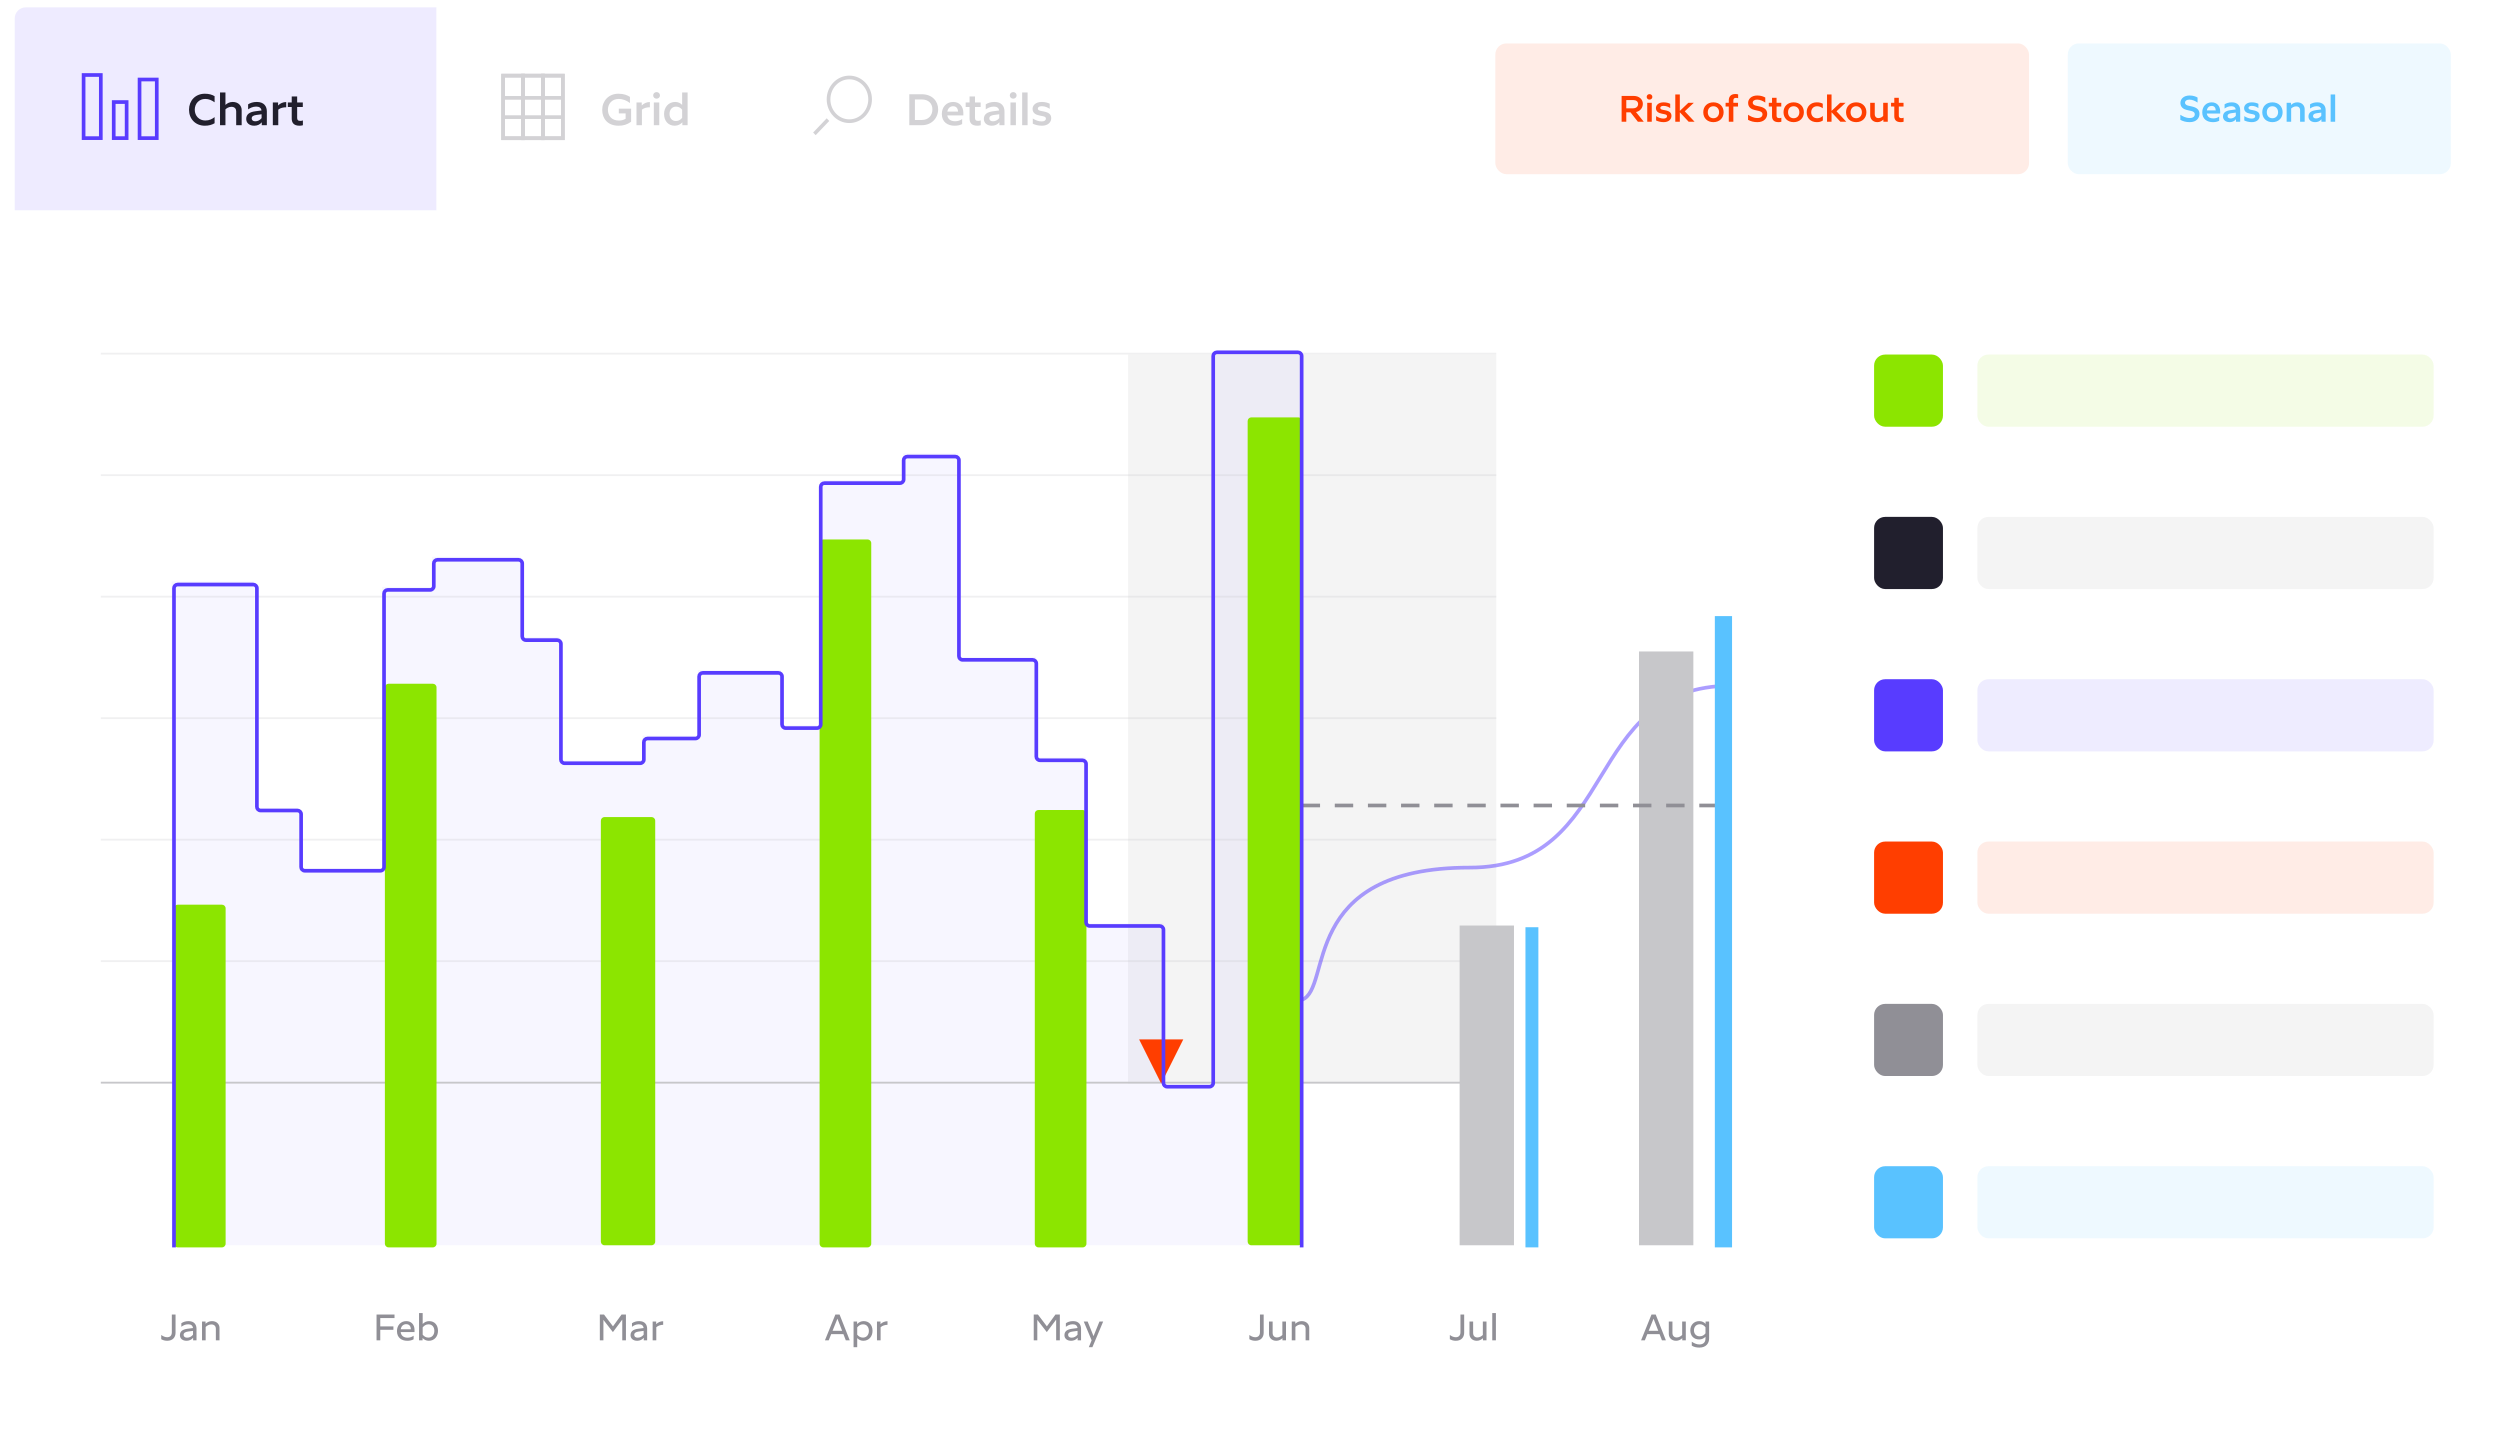 <svg xmlns="http://www.w3.org/2000/svg" width="679" height="395" viewBox="0 0 679 395" fill="none"><rect x="6.338" y="5.674" width="668.662" height="383.326" rx="3" fill="white"></rect><g filter="url(#filter0_d_1278_14612)"><path d="M7 389C5.343 389 4 387.657 4 386L4 45.415C4 43.758 5.343 42.415 7 42.415L493.807 42.415L493.807 389L7 389Z" fill="white"></path></g><g filter="url(#filter1_d_1278_14612)"><path d="M4 5C4 3.343 5.343 2 7 2H672C673.657 2 675 3.343 675 5V57.111H4V5Z" fill="white"></path></g><path d="M46.67 361.855V357.035H47.68V361.965C47.68 363.135 46.98 364.155 45.42 364.155C44.79 364.155 44.23 363.995 43.79 363.725V362.575C44.21 362.885 44.77 363.195 45.4 363.195C46.27 363.195 46.67 362.635 46.67 361.855ZM49.253 360.355V359.385C49.733 359.055 50.373 358.815 51.213 358.815C52.763 358.815 53.373 359.795 53.373 360.895V364.035H52.453V363.335C51.993 363.905 51.353 364.155 50.673 364.155C49.513 364.155 48.863 363.495 48.863 362.645C48.863 361.605 49.553 361.075 50.893 360.895L52.413 360.695C52.333 360.025 51.883 359.675 51.113 359.675C50.303 359.675 49.733 360.015 49.253 360.355ZM49.863 362.555C49.863 363.025 50.233 363.315 50.803 363.315C51.443 363.315 51.983 363.035 52.423 362.505V361.465L51.043 361.655C50.303 361.755 49.863 362.025 49.863 362.555ZM54.867 358.935H55.827V359.535C56.247 359.145 56.807 358.815 57.567 358.815C58.937 358.815 59.617 359.745 59.617 360.625V364.035H58.627V360.835C58.627 360.325 58.297 359.715 57.397 359.715C56.717 359.715 56.157 360.095 55.857 360.395V364.035H54.867V358.935Z" fill="#908F96"></path><path d="M102.269 357.035H107.149V357.985H103.279V360.245H106.849V361.165H103.279V364.035H102.269V357.035ZM110.605 364.155C109.085 364.155 107.815 363.325 107.815 361.525C107.815 359.945 108.865 358.815 110.345 358.815C111.715 358.815 112.585 359.775 112.585 361.215V361.795H108.825C108.955 362.905 109.775 363.315 110.705 363.315C111.355 363.315 111.895 363.105 112.335 362.775V363.755C111.795 364.045 111.315 364.155 110.605 364.155ZM110.325 359.645C109.635 359.645 108.995 360.075 108.845 361.025H111.605C111.555 360.175 111.135 359.645 110.325 359.645ZM114.769 364.035H113.809V356.635H114.799V359.585C115.239 359.125 115.859 358.815 116.549 358.815C118.019 358.815 118.959 359.865 118.959 361.455C118.959 362.975 117.999 364.155 116.459 364.155C115.779 364.155 115.209 363.875 114.769 363.405V364.035ZM116.339 363.295C117.359 363.295 117.969 362.515 117.969 361.465C117.969 360.425 117.379 359.685 116.369 359.685C115.659 359.685 115.159 360.085 114.799 360.525V362.495C115.159 362.935 115.649 363.295 116.339 363.295Z" fill="#908F96"></path><path d="M162.915 357.035H164.055L166.485 360.235L168.805 357.035H170.005V364.035H169.005V358.405L166.475 361.785H166.455L163.885 358.485V364.035H162.915V357.035ZM171.644 360.355V359.385C172.124 359.055 172.764 358.815 173.604 358.815C175.154 358.815 175.764 359.795 175.764 360.895V364.035H174.844V363.335C174.384 363.905 173.744 364.155 173.064 364.155C171.904 364.155 171.254 363.495 171.254 362.645C171.254 361.605 171.944 361.075 173.284 360.895L174.804 360.695C174.724 360.025 174.274 359.675 173.504 359.675C172.694 359.675 172.124 360.015 171.644 360.355ZM172.254 362.555C172.254 363.025 172.624 363.315 173.194 363.315C173.834 363.315 174.374 363.035 174.814 362.505V361.465L173.434 361.655C172.694 361.755 172.254 362.025 172.254 362.555ZM180.118 358.845V359.815C179.448 359.835 178.748 360.025 178.248 360.475V364.035H177.258V358.935H178.218V359.635C178.718 359.115 179.418 358.845 180.118 358.845Z" fill="#908F96"></path><path d="M229.721 364.035L229.071 362.355H225.751L225.081 364.035H224.051L226.881 357.035H228.031L230.791 364.035H229.721ZM226.121 361.445H228.721L227.441 358.155L226.121 361.445ZM232.788 358.935V359.615C233.238 359.135 233.858 358.815 234.568 358.815C236.038 358.815 236.978 359.865 236.978 361.455C236.978 362.975 236.018 364.155 234.478 364.155C233.818 364.155 233.258 363.885 232.818 363.435V365.895H231.828V358.935H232.788ZM234.358 363.295C235.378 363.295 235.988 362.515 235.988 361.465C235.988 360.425 235.398 359.685 234.388 359.685C233.678 359.685 233.178 360.085 232.818 360.525V362.495C233.178 362.935 233.668 363.295 234.358 363.295ZM241.046 358.845V359.815C240.376 359.835 239.676 360.025 239.176 360.475V364.035H238.186V358.935H239.146V359.635C239.646 359.115 240.346 358.845 241.046 358.845Z" fill="#908F96"></path><path d="M280.762 357.035H281.902L284.332 360.235L286.652 357.035H287.852V364.035H286.852V358.405L284.322 361.785H284.302L281.732 358.485V364.035H280.762V357.035ZM289.491 360.355V359.385C289.971 359.055 290.611 358.815 291.451 358.815C293.001 358.815 293.611 359.795 293.611 360.895V364.035H292.691V363.335C292.231 363.905 291.591 364.155 290.911 364.155C289.751 364.155 289.101 363.495 289.101 362.645C289.101 361.605 289.791 361.075 291.131 360.895L292.651 360.695C292.571 360.025 292.121 359.675 291.351 359.675C290.541 359.675 289.971 360.015 289.491 360.355ZM290.101 362.555C290.101 363.025 290.471 363.315 291.041 363.315C291.681 363.315 292.221 363.035 292.661 362.505V361.465L291.281 361.655C290.541 361.755 290.101 362.025 290.101 362.555ZM299.618 358.935L296.698 365.895H295.718L296.488 364.035L294.348 358.935H295.408L296.998 362.895L298.608 358.935H299.618Z" fill="#908F96"></path><path d="M342.205 361.855V357.035H343.215V361.965C343.215 363.135 342.515 364.155 340.955 364.155C340.325 364.155 339.765 363.995 339.325 363.725V362.575C339.745 362.885 340.305 363.195 340.935 363.195C341.805 363.195 342.205 362.635 342.205 361.855ZM349.278 364.035H348.318V363.445C347.908 363.825 347.368 364.155 346.638 364.155C345.318 364.155 344.658 363.215 344.658 362.305V358.935H345.648V362.085C345.648 362.625 345.968 363.255 346.808 363.255C347.458 363.255 347.988 362.875 348.288 362.575V358.935H349.278V364.035ZM350.841 358.935H351.801V359.535C352.221 359.145 352.781 358.815 353.541 358.815C354.911 358.815 355.591 359.745 355.591 360.625V364.035H354.601V360.835C354.601 360.325 354.271 359.715 353.371 359.715C352.691 359.715 352.131 360.095 351.831 360.395V364.035H350.841V358.935Z" fill="#908F96"></path><path d="M396.66 361.855V357.035H397.67V361.965C397.67 363.135 396.97 364.155 395.41 364.155C394.78 364.155 394.22 363.995 393.78 363.725V362.575C394.2 362.885 394.76 363.195 395.39 363.195C396.26 363.195 396.66 362.635 396.66 361.855ZM403.733 364.035H402.773V363.445C402.363 363.825 401.823 364.155 401.093 364.155C399.773 364.155 399.113 363.215 399.113 362.305V358.935H400.103V362.085C400.103 362.625 400.423 363.255 401.263 363.255C401.913 363.255 402.443 362.875 402.743 362.575V358.935H403.733V364.035ZM405.296 356.635H406.286V364.035H405.296V356.635Z" fill="#908F96"></path><path d="M451.384 364.035L450.734 362.355H447.414L446.744 364.035H445.714L448.544 357.035H449.694L452.454 364.035H451.384ZM447.784 361.445H450.384L449.104 358.155L447.784 361.445ZM457.865 364.035H456.905V363.445C456.495 363.825 455.955 364.155 455.225 364.155C453.905 364.155 453.245 363.215 453.245 362.305V358.935H454.235V362.085C454.235 362.625 454.555 363.255 455.395 363.255C456.045 363.255 456.575 362.875 456.875 362.575V358.935H457.865V364.035ZM464.198 363.515C464.198 364.805 463.418 366.005 461.548 366.005C460.708 366.005 459.998 365.825 459.488 365.465V364.405C460.068 364.805 460.768 365.155 461.548 365.155C462.638 365.155 463.208 364.545 463.208 363.545V363.065C462.738 363.545 462.188 363.795 461.488 363.795C460.028 363.795 459.088 362.795 459.088 361.315C459.088 359.915 460.038 358.815 461.518 358.815C462.268 358.815 462.828 359.115 463.238 359.575V358.935H464.198V363.515ZM461.698 359.665C460.678 359.665 460.078 360.375 460.078 361.305C460.078 362.265 460.668 362.945 461.658 362.945C462.358 362.945 462.878 362.595 463.208 362.135V360.485C462.868 360.055 462.398 359.665 461.698 359.665Z" fill="#908F96"></path><rect x="306.38" y="96.3" width="100" height="198" fill="#F4F4F4"></rect><path d="M353.625 338.215V95.688H329.544V294.511H315.997V250.809H294.924V205.741H281.377V178.427H260.306V123.142H245.253V130.365H222.675V196.988H212.139V181.965H189.562V199.817H174.51V206.547H151.933V173.063H141.397V151.212H117.313V159.406H103.767V235.786H81.189V219.398H69.148V157.942H46.571V338.215" fill="#583CFF" fill-opacity="0.05"></path><line x1="27.38" y1="96.05" x2="406.38" y2="96.05" stroke="#C7C7CA" stroke-opacity="0.25" stroke-width="0.5"></line><line x1="27.38" y1="162.051" x2="406.38" y2="162.051" stroke="#C7C7CA" stroke-opacity="0.25" stroke-width="0.5"></line><line x1="27.38" y1="129.051" x2="406.38" y2="129.051" stroke="#C7C7CA" stroke-opacity="0.25" stroke-width="0.5"></line><line x1="27.38" y1="195.051" x2="406.38" y2="195.051" stroke="#C7C7CA" stroke-opacity="0.25" stroke-width="0.5"></line><line x1="27.38" y1="228.051" x2="406.38" y2="228.051" stroke="#C7C7CA" stroke-opacity="0.25" stroke-width="0.5"></line><line x1="27.38" y1="261.051" x2="406.38" y2="261.051" stroke="#C7C7CA" stroke-opacity="0.25" stroke-width="0.5"></line><line x1="27.38" y1="294.051" x2="406.38" y2="294.051" stroke="#C7C7CA" stroke-width="0.5"></line><path d="M61.28 246.712C61.28 246.16 60.833 245.712 60.28 245.712H48.253C47.7 245.712 47.253 246.16 47.253 246.712V337.788C47.253 338.34 47.7 338.788 48.253 338.788H60.28C60.833 338.788 61.28 338.34 61.28 337.788V246.712Z" fill="#8CE500"></path><path d="M118.561 186.702C118.561 186.15 118.113 185.702 117.561 185.702H105.533C104.981 185.702 104.533 186.15 104.533 186.702V337.788C104.533 338.34 104.981 338.788 105.533 338.788H117.561C118.113 338.788 118.561 338.34 118.561 337.788V186.702Z" fill="#8CE500"></path><path d="M177.955 222.91C177.955 222.358 177.507 221.91 176.955 221.91H164.192C163.64 221.91 163.192 222.358 163.192 222.91V337.215C163.192 337.768 163.64 338.215 164.192 338.215H176.955C177.507 338.215 177.955 337.768 177.955 337.215V222.91Z" fill="#8CE500"></path><path d="M236.629 147.512C236.629 146.96 236.181 146.512 235.629 146.512H223.601C223.049 146.512 222.601 146.96 222.601 147.512V337.788C222.601 338.34 223.049 338.788 223.601 338.788H235.629C236.181 338.788 236.629 338.34 236.629 337.788V147.512Z" fill="#8CE500"></path><path d="M295.078 220.994C295.078 220.441 294.631 219.994 294.078 219.994H282.05C281.498 219.994 281.05 220.441 281.05 220.994V337.788C281.05 338.34 281.498 338.788 282.05 338.788H294.078C294.631 338.788 295.078 338.34 295.078 337.788V220.994Z" fill="#8CE500"></path><path d="M353.625 114.359C353.625 113.806 353.178 113.359 352.625 113.359H339.863C339.311 113.359 338.863 113.806 338.863 114.359V337.215C338.863 337.768 339.311 338.215 339.863 338.215H352.625C353.178 338.215 353.625 337.768 353.625 337.215V114.359Z" fill="#8CE500"></path><path d="M353.625 271.534C361.968 268.469 352.487 235.639 399.136 235.639C440.096 235.639 429.429 186.243 470.247 186.243" stroke="#583CFF" stroke-opacity="0.5"></path><path d="M321.38 282.301L309.38 282.301L315.38 294.301L321.38 282.301Z" fill="#FF3E00"></path><path d="M411.198 251.374H396.436V338.215H411.198V251.374Z" fill="#C7C7CA"></path><path d="M459.913 176.939H445.151V338.215H459.913V176.939Z" fill="#C7C7CA"></path><path d="M4 5C4 3.343 5.343 2 7 2H118.561V57.111H4V5Z" fill="#EEEBFF"></path><path d="M22.704 37.516V20.37H27.38V37.516H22.704Z" stroke="#583CFF"></path><path d="M30.887 37.516V27.718H34.394V37.516H30.887Z" stroke="#583CFF"></path><path d="M37.901 37.516V21.595H42.577V37.516H37.901Z" stroke="#583CFF"></path><path d="M58.284 26.128V27.784C57.528 27.244 56.76 26.872 55.74 26.872C54.072 26.872 52.896 28.132 52.896 29.8C52.896 31.48 54.084 32.728 55.764 32.728C56.88 32.728 57.636 32.32 58.284 31.804V33.472C57.528 33.916 56.7 34.144 55.632 34.144C53.064 34.144 51.336 32.272 51.336 29.8C51.336 27.34 53.064 25.456 55.632 25.456C56.76 25.456 57.6 25.708 58.284 26.128ZM61.232 34H59.756V25.12H61.232V28.492C61.712 28.036 62.372 27.688 63.212 27.688C64.832 27.688 65.636 28.816 65.636 29.872V34H64.148V30.196C64.148 29.668 63.836 29.008 62.852 29.008C62.108 29.008 61.532 29.416 61.232 29.704V34ZM67.388 29.704V28.336C67.952 27.976 68.72 27.688 69.752 27.688C71.756 27.688 72.476 28.936 72.476 30.256V34H71.096V33.208C70.556 33.88 69.824 34.144 69.032 34.144C67.64 34.144 66.872 33.316 66.872 32.32C66.872 31.048 67.736 30.436 69.368 30.22L71.024 30.004C70.916 29.296 70.412 28.948 69.596 28.948C68.636 28.948 67.952 29.332 67.388 29.704ZM68.36 32.164C68.36 32.644 68.732 32.944 69.32 32.944C70.004 32.944 70.58 32.656 71.048 32.092V31.036L69.584 31.228C68.804 31.336 68.36 31.612 68.36 32.164ZM77.736 27.712V29.14C77.016 29.128 76.164 29.296 75.576 29.776V34H74.1V27.832H75.528V28.66C76.08 28.06 76.896 27.712 77.736 27.712ZM78.175 29.056V27.832H79.231V26.2H80.707V27.832H82.243V29.056H80.707V32.008C80.707 32.548 80.899 32.836 81.619 32.836C81.787 32.836 81.991 32.812 82.267 32.704V34.012C81.943 34.12 81.619 34.144 81.343 34.144C79.771 34.144 79.231 33.316 79.231 32.188V29.056H78.175Z" fill="#211F2D"></path><path d="M168.071 29.512H171.407V33.064C170.303 33.868 169.283 34.144 167.975 34.144C165.095 34.144 163.559 32.272 163.559 29.836C163.559 27.424 165.287 25.456 167.951 25.456C169.475 25.456 170.423 25.876 171.095 26.32V27.988C170.219 27.316 169.235 26.872 168.023 26.872C166.235 26.872 165.107 28.18 165.107 29.8C165.107 31.432 166.103 32.74 168.095 32.74C168.743 32.74 169.211 32.644 169.919 32.26V30.796H168.071V29.512ZM176.506 27.712V29.14C175.786 29.128 174.934 29.296 174.346 29.776V34H172.87V27.832H174.298V28.66C174.85 28.06 175.666 27.712 176.506 27.712ZM178.325 26.8C177.785 26.8 177.401 26.404 177.401 25.912C177.401 25.408 177.785 25.012 178.325 25.012C178.865 25.012 179.249 25.408 179.249 25.912C179.249 26.404 178.865 26.8 178.325 26.8ZM177.581 27.832H179.057V34H177.581V27.832ZM185.328 34V33.22C184.848 33.724 184.14 34.144 183.264 34.144C181.524 34.144 180.36 32.896 180.36 30.952C180.36 29.128 181.572 27.688 183.372 27.688C184.164 27.688 184.788 27.988 185.268 28.492V25.12H186.756V34H185.328ZM183.624 28.96C182.52 28.96 181.848 29.8 181.848 30.94C181.848 32.08 182.508 32.872 183.6 32.872C184.368 32.872 184.908 32.44 185.268 32.008V29.788C184.908 29.344 184.38 28.96 183.624 28.96Z" fill="#211F2D"></path><path d="M246.965 34V25.6H250.397C253.133 25.6 254.801 27.436 254.801 29.692C254.801 32.032 253.073 34 250.397 34H246.965ZM250.385 27.016H248.489V32.584H250.385C252.173 32.584 253.241 31.36 253.241 29.692C253.241 28.12 252.173 27.016 250.385 27.016ZM259.256 34.144C257.432 34.144 255.8 33.196 255.8 30.964C255.8 29.056 257.06 27.688 258.884 27.688C260.588 27.688 261.644 28.888 261.644 30.676V31.348H257.288C257.48 32.56 258.44 32.932 259.424 32.932C260.192 32.932 260.828 32.692 261.32 32.332V33.7C260.648 34.024 260.108 34.144 259.256 34.144ZM258.86 28.852C258.164 28.852 257.48 29.272 257.3 30.316H260.204C260.156 29.368 259.688 28.852 258.86 28.852ZM262.275 29.056V27.832H263.331V26.2H264.807V27.832H266.343V29.056H264.807V32.008C264.807 32.548 264.999 32.836 265.719 32.836C265.887 32.836 266.091 32.812 266.367 32.704V34.012C266.043 34.12 265.719 34.144 265.443 34.144C263.871 34.144 263.331 33.316 263.331 32.188V29.056H262.275ZM267.73 29.704V28.336C268.294 27.976 269.062 27.688 270.094 27.688C272.098 27.688 272.818 28.936 272.818 30.256V34H271.438V33.208C270.898 33.88 270.166 34.144 269.374 34.144C267.982 34.144 267.214 33.316 267.214 32.32C267.214 31.048 268.078 30.436 269.71 30.22L271.366 30.004C271.258 29.296 270.754 28.948 269.938 28.948C268.978 28.948 268.294 29.332 267.73 29.704ZM268.702 32.164C268.702 32.644 269.074 32.944 269.662 32.944C270.346 32.944 270.922 32.656 271.39 32.092V31.036L269.926 31.228C269.146 31.336 268.702 31.612 268.702 32.164ZM275.186 26.8C274.646 26.8 274.262 26.404 274.262 25.912C274.262 25.408 274.646 25.012 275.186 25.012C275.726 25.012 276.11 25.408 276.11 25.912C276.11 26.404 275.726 26.8 275.186 26.8ZM274.442 27.832H275.918V34H274.442V27.832ZM277.618 25.12H279.094V34H277.618V25.12ZM285.51 32.116C285.51 33.184 284.646 34.144 282.99 34.144C281.982 34.144 281.13 33.904 280.506 33.592V32.188C281.262 32.656 282.03 32.98 282.918 32.98C283.698 32.98 284.07 32.668 284.07 32.212C284.07 31.816 283.758 31.66 283.218 31.552L282.33 31.372C281.31 31.168 280.446 30.712 280.446 29.56C280.446 28.732 281.13 27.688 282.966 27.688C283.854 27.688 284.562 27.904 285.102 28.168V29.56C284.526 29.188 283.854 28.84 282.93 28.84C282.138 28.84 281.874 29.188 281.874 29.488C281.874 29.86 282.174 30.016 282.594 30.1L283.542 30.292C284.982 30.58 285.51 31.144 285.51 32.116Z" fill="#211F2D"></path><path d="M136.649 37.54V20.543H142.057V37.54H136.649Z" stroke="#211F2D"></path><path d="M142.058 37.54V20.543H147.466V37.54H142.058Z" stroke="#211F2D"></path><path d="M147.465 37.54V20.543H152.873V37.54H147.465Z" stroke="#211F2D"></path><path d="M136.649 37.54V20.543H142.057V37.54H136.649Z" stroke="#211F2D"></path><path d="M142.058 37.54V20.543H147.466V37.54H142.058Z" stroke="#211F2D"></path><path d="M147.465 37.54V20.543H152.873V37.54H147.465Z" stroke="#211F2D"></path><line x1="136.649" y1="26.58" x2="152.873" y2="26.58" stroke="#211F2D"></line><line x1="136.649" y1="31.81" x2="152.873" y2="31.81" stroke="#211F2D"></line><path d="M236.322 26.981C236.322 30.283 233.772 32.919 230.676 32.919C227.58 32.919 225.031 30.283 225.031 26.981C225.031 23.679 227.58 21.043 230.676 21.043C233.772 21.043 236.322 23.679 236.322 26.981Z" stroke="#211F2D"></path><line y1="-0.5" x2="5.34" y2="-0.5" transform="matrix(-0.69 0.723 -0.69 -0.723 224.531 32.132)" stroke="#211F2D"></line><rect x="118.561" y="2" width="223.277" height="55.111" fill="white" fill-opacity="0.8"></rect><rect x="406.132" y="11.797" width="144.955" height="35.516" rx="3" fill="#FF3E00" fill-opacity="0.1"></rect><path d="M440.43 26.055H443.74C445.23 26.055 446.2 27.025 446.2 28.185C446.2 29.285 445.49 30.185 444.34 30.435L446.44 33.055H444.84L442.84 30.505H441.7V33.055H440.43V26.055ZM443.57 27.175H441.7V29.415H443.55C444.37 29.415 444.91 28.955 444.91 28.235C444.91 27.585 444.38 27.175 443.57 27.175ZM448.01 27.055C447.56 27.055 447.24 26.725 447.24 26.315C447.24 25.895 447.56 25.565 448.01 25.565C448.46 25.565 448.78 25.895 448.78 26.315C448.78 26.725 448.46 27.055 448.01 27.055ZM447.39 27.915H448.62V33.055H447.39V27.915ZM453.967 31.485C453.967 32.375 453.247 33.175 451.867 33.175C451.027 33.175 450.317 32.975 449.797 32.715V31.545C450.427 31.935 451.067 32.205 451.807 32.205C452.457 32.205 452.767 31.945 452.767 31.565C452.767 31.235 452.507 31.105 452.057 31.015L451.317 30.865C450.467 30.695 449.747 30.315 449.747 29.355C449.747 28.665 450.317 27.795 451.847 27.795C452.587 27.795 453.177 27.975 453.627 28.195V29.355C453.147 29.045 452.587 28.755 451.817 28.755C451.157 28.755 450.937 29.045 450.937 29.295C450.937 29.605 451.187 29.735 451.537 29.805L452.327 29.965C453.527 30.205 453.967 30.675 453.967 31.485ZM460.237 33.055H458.627L456.237 30.485V33.055H455.007V25.655H456.237V30.125L458.567 27.915H460.047L457.587 30.225L460.237 33.055ZM465.357 27.795C466.997 27.795 468.137 28.895 468.137 30.475C468.137 32.075 466.997 33.175 465.357 33.175C463.707 33.175 462.607 32.075 462.607 30.475C462.607 28.895 463.707 27.795 465.357 27.795ZM465.357 28.855C464.417 28.855 463.837 29.535 463.837 30.475C463.837 31.435 464.417 32.115 465.357 32.115C466.287 32.115 466.907 31.435 466.907 30.475C466.907 29.535 466.287 28.855 465.357 28.855ZM469.539 33.055V28.935H468.669V27.915H469.539V27.225C469.539 26.375 470.009 25.535 471.299 25.535C471.589 25.535 471.839 25.565 472.079 25.635V26.665C471.869 26.605 471.679 26.575 471.529 26.575C470.939 26.575 470.779 26.875 470.779 27.325V27.915H472.049V28.935H470.779V33.055H469.539ZM479.969 30.935C479.969 32.035 479.179 33.175 477.319 33.175C476.259 33.175 475.549 32.945 474.769 32.555V31.165C475.359 31.555 476.209 32.055 477.329 32.055C478.409 32.055 478.699 31.475 478.699 31.035C478.699 30.535 478.329 30.275 477.679 30.125L476.529 29.865C475.769 29.695 474.789 29.215 474.789 27.935C474.789 26.955 475.609 25.935 477.289 25.935C478.279 25.935 479.029 26.245 479.449 26.495V27.855C478.839 27.445 478.089 27.055 477.229 27.055C476.429 27.055 476.039 27.435 476.039 27.865C476.039 28.375 476.499 28.595 476.879 28.685L477.979 28.935C479.199 29.215 479.969 29.775 479.969 30.935ZM480.405 28.935V27.915H481.285V26.555H482.515V27.915H483.795V28.935H482.515V31.395C482.515 31.845 482.675 32.085 483.275 32.085C483.415 32.085 483.585 32.065 483.815 31.975V33.065C483.545 33.155 483.275 33.175 483.045 33.175C481.735 33.175 481.285 32.485 481.285 31.545V28.935H480.405ZM487.154 27.795C488.794 27.795 489.934 28.895 489.934 30.475C489.934 32.075 488.794 33.175 487.154 33.175C485.504 33.175 484.404 32.075 484.404 30.475C484.404 28.895 485.504 27.795 487.154 27.795ZM487.154 28.855C486.214 28.855 485.634 29.535 485.634 30.475C485.634 31.435 486.214 32.115 487.154 32.115C488.084 32.115 488.704 31.435 488.704 30.475C488.704 29.535 488.084 28.855 487.154 28.855ZM495.083 31.495V32.725C494.633 33.045 494.153 33.175 493.443 33.175C491.783 33.175 490.693 32.085 490.693 30.485C490.693 28.895 491.793 27.795 493.443 27.795C494.133 27.795 494.613 27.925 495.063 28.165V29.405C494.643 29.085 494.093 28.855 493.543 28.855C492.543 28.855 491.923 29.535 491.923 30.485C491.923 31.435 492.543 32.115 493.543 32.115C494.103 32.115 494.683 31.875 495.083 31.495ZM501.448 33.055H499.838L497.448 30.485V33.055H496.218V25.655H497.448V30.125L499.778 27.915H501.258L498.798 30.225L501.448 33.055ZM504.136 27.795C505.776 27.795 506.916 28.895 506.916 30.475C506.916 32.075 505.776 33.175 504.136 33.175C502.486 33.175 501.386 32.075 501.386 30.475C501.386 28.895 502.486 27.795 504.136 27.795ZM504.136 28.855C503.196 28.855 502.616 29.535 502.616 30.475C502.616 31.435 503.196 32.115 504.136 32.115C505.066 32.115 505.686 31.435 505.686 30.475C505.686 29.535 505.066 28.855 504.136 28.855ZM512.715 33.055H511.525V32.475C511.135 32.855 510.595 33.175 509.895 33.175C508.595 33.175 507.945 32.225 507.945 31.325V27.915H509.185V31.045C509.185 31.515 509.435 32.075 510.195 32.075C510.785 32.075 511.235 31.735 511.475 31.495V27.915H512.715V33.055ZM513.608 28.935V27.915H514.488V26.555H515.718V27.915H516.998V28.935H515.718V31.395C515.718 31.845 515.878 32.085 516.478 32.085C516.618 32.085 516.788 32.065 517.018 31.975V33.065C516.748 33.155 516.478 33.175 516.248 33.175C514.938 33.175 514.488 32.485 514.488 31.545V28.935H513.608Z" fill="#FF3E00"></path><rect x="561.608" y="11.797" width="104.04" height="35.516" rx="3" fill="#59C2FF" fill-opacity="0.1"></rect><path d="M597.378 30.935C597.378 32.035 596.588 33.175 594.728 33.175C593.668 33.175 592.958 32.945 592.178 32.555V31.165C592.768 31.555 593.618 32.055 594.738 32.055C595.818 32.055 596.108 31.475 596.108 31.035C596.108 30.535 595.738 30.275 595.088 30.125L593.938 29.865C593.178 29.695 592.198 29.215 592.198 27.935C592.198 26.955 593.018 25.935 594.698 25.935C595.688 25.935 596.438 26.245 596.858 26.495V27.855C596.248 27.445 595.498 27.055 594.638 27.055C593.838 27.055 593.448 27.435 593.448 27.865C593.448 28.375 593.908 28.595 594.288 28.685L595.388 28.935C596.608 29.215 597.378 29.775 597.378 30.935ZM601.011 33.175C599.491 33.175 598.131 32.385 598.131 30.525C598.131 28.935 599.181 27.795 600.701 27.795C602.121 27.795 603.001 28.795 603.001 30.285V30.845H599.371C599.531 31.855 600.331 32.165 601.151 32.165C601.791 32.165 602.321 31.965 602.731 31.665V32.805C602.171 33.075 601.721 33.175 601.011 33.175ZM600.681 28.765C600.101 28.765 599.531 29.115 599.381 29.985H601.801C601.761 29.195 601.371 28.765 600.681 28.765ZM604.196 29.475V28.335C604.666 28.035 605.306 27.795 606.166 27.795C607.836 27.795 608.436 28.835 608.436 29.935V33.055H607.286V32.395C606.836 32.955 606.226 33.175 605.566 33.175C604.406 33.175 603.766 32.485 603.766 31.655C603.766 30.595 604.486 30.085 605.846 29.905L607.226 29.725C607.136 29.135 606.716 28.845 606.036 28.845C605.236 28.845 604.666 29.165 604.196 29.475ZM605.006 31.525C605.006 31.925 605.316 32.175 605.806 32.175C606.376 32.175 606.856 31.935 607.246 31.465V30.585L606.026 30.745C605.376 30.835 605.006 31.065 605.006 31.525ZM613.719 31.485C613.719 32.375 612.999 33.175 611.619 33.175C610.779 33.175 610.069 32.975 609.549 32.715V31.545C610.179 31.935 610.819 32.205 611.559 32.205C612.209 32.205 612.519 31.945 612.519 31.565C612.519 31.235 612.259 31.105 611.809 31.015L611.069 30.865C610.219 30.695 609.499 30.315 609.499 29.355C609.499 28.665 610.069 27.795 611.599 27.795C612.339 27.795 612.929 27.975 613.379 28.195V29.355C612.899 29.045 612.339 28.755 611.569 28.755C610.909 28.755 610.689 29.045 610.689 29.295C610.689 29.605 610.939 29.735 611.289 29.805L612.079 29.965C613.279 30.205 613.719 30.675 613.719 31.485ZM617.18 27.795C618.82 27.795 619.96 28.895 619.96 30.475C619.96 32.075 618.82 33.175 617.18 33.175C615.53 33.175 614.43 32.075 614.43 30.475C614.43 28.895 615.53 27.795 617.18 27.795ZM617.18 28.855C616.24 28.855 615.66 29.535 615.66 30.475C615.66 31.435 616.24 32.115 617.18 32.115C618.11 32.115 618.73 31.435 618.73 30.475C618.73 29.535 618.11 28.855 617.18 28.855ZM621.049 27.915H622.239V28.505C622.639 28.115 623.199 27.795 623.929 27.795C625.279 27.795 625.949 28.735 625.949 29.615V33.055H624.709V29.885C624.709 29.445 624.449 28.895 623.629 28.895C623.009 28.895 622.529 29.235 622.279 29.475V33.055H621.049V27.915ZM627.409 29.475V28.335C627.879 28.035 628.519 27.795 629.379 27.795C631.049 27.795 631.649 28.835 631.649 29.935V33.055H630.499V32.395C630.049 32.955 629.439 33.175 628.779 33.175C627.619 33.175 626.979 32.485 626.979 31.655C626.979 30.595 627.699 30.085 629.059 29.905L630.439 29.725C630.349 29.135 629.929 28.845 629.249 28.845C628.449 28.845 627.879 29.165 627.409 29.475ZM628.219 31.525C628.219 31.925 628.529 32.175 629.019 32.175C629.589 32.175 630.069 31.935 630.459 31.465V30.585L629.239 30.745C628.589 30.835 628.219 31.065 628.219 31.525ZM633.002 25.655H634.232V33.055H633.002V25.655Z" fill="#59C2FF"></path><rect x="509.004" y="96.3" width="18.704" height="19.595" rx="3" fill="#8CE500"></rect><rect x="537.06" y="96.3" width="123.913" height="19.595" rx="3" fill="#8CE500" fill-opacity="0.1"></rect><rect x="537.06" y="140.389" width="123.913" height="19.595" rx="3" fill="#F4F4F4"></rect><rect x="509.004" y="140.389" width="18.704" height="19.595" rx="3" fill="#211F2D"></rect><rect x="537.06" y="184.478" width="123.913" height="19.595" rx="3" fill="#583CFF" fill-opacity="0.1"></rect><rect x="509.004" y="184.478" width="18.704" height="19.595" rx="3" fill="#583CFF"></rect><rect x="537.06" y="228.567" width="123.913" height="19.595" rx="3" fill="#FF3E00" fill-opacity="0.1"></rect><rect x="509.004" y="228.567" width="18.704" height="19.595" rx="3" fill="#FF3E00"></rect><rect x="537.06" y="272.655" width="123.913" height="19.595" rx="3" fill="#F4F4F4"></rect><rect x="509.004" y="272.655" width="18.704" height="19.595" rx="3" fill="#908F96"></rect><rect x="537.06" y="316.744" width="123.913" height="19.595" rx="3" fill="#59C2FF" fill-opacity="0.1"></rect><rect x="509.004" y="316.744" width="18.704" height="19.595" rx="3" fill="#59C2FF"></rect><path d="M353.528 218.769H470.427" stroke="#908F96" stroke-dasharray="5 4"></path><path d="M353.528 338.788V96.688C353.528 96.136 353.08 95.688 352.528 95.688H330.507C329.955 95.688 329.507 96.136 329.507 96.688V294.143C329.507 294.695 329.06 295.143 328.507 295.143H316.995C316.443 295.143 315.995 294.695 315.995 294.143V252.5C315.995 251.948 315.548 251.5 314.995 251.5H295.976C295.424 251.5 294.976 251.052 294.976 250.5V207.493C294.976 206.941 294.528 206.493 293.976 206.493H282.463C281.911 206.493 281.463 206.045 281.463 205.493V180.217C281.463 179.665 281.015 179.217 280.463 179.217H261.445C260.893 179.217 260.445 178.769 260.445 178.217V125.006C260.445 124.454 259.998 124.006 259.445 124.006H246.431C245.878 124.006 245.431 124.454 245.431 125.006V130.22C245.431 130.772 244.983 131.22 244.431 131.22H223.91C223.358 131.22 222.91 131.668 222.91 132.22V196.752C222.91 197.304 222.463 197.752 221.91 197.752H213.401C212.849 197.752 212.401 197.304 212.401 196.752V183.75C212.401 183.197 211.953 182.75 211.401 182.75H190.881C190.328 182.75 189.881 183.197 189.881 183.75V199.578C189.881 200.13 189.433 200.578 188.881 200.578H175.868C175.315 200.578 174.868 201.025 174.868 201.578V206.299C174.868 206.851 174.42 207.299 173.868 207.299H153.347C152.795 207.299 152.347 206.851 152.347 206.299V174.86C152.347 174.308 151.899 173.86 151.347 173.86H142.838C142.286 173.86 141.838 173.412 141.838 172.86V153.038C141.838 152.486 141.39 152.038 140.838 152.038H118.816C118.263 152.038 117.816 152.486 117.816 153.038V159.221C117.816 159.773 117.368 160.221 116.816 160.221H105.304C104.751 160.221 104.304 160.669 104.304 161.221V235.497C104.304 236.05 103.856 236.497 103.304 236.497H82.783C82.231 236.497 81.783 236.05 81.783 235.497V221.132C81.783 220.58 81.336 220.132 80.783 220.132H70.773C70.221 220.132 69.773 219.684 69.773 219.132V159.759C69.773 159.207 69.325 158.759 68.773 158.759H48.253C47.7 158.759 47.253 159.207 47.253 159.759V338.788" stroke="#583CFF" stroke-linejoin="round"></path><rect x="414.315" y="251.835" width="3.507" height="86.953" fill="#59C2FF"></rect><rect x="465.751" y="167.332" width="4.676" height="171.456" fill="#59C2FF"></rect><defs><filter id="filter0_d_1278_14612" x="0" y="40.415" width="497.807" height="354.585" filterUnits="userSpaceOnUse" color-interpolation-filters="sRGB"><feGaussianBlur stdDeviation="2"></feGaussianBlur></filter><filter id="filter1_d_1278_14612" x="0" y="0" width="679" height="63.111" filterUnits="userSpaceOnUse" color-interpolation-filters="sRGB"><feGaussianBlur stdDeviation="2"></feGaussianBlur></filter></defs></svg>